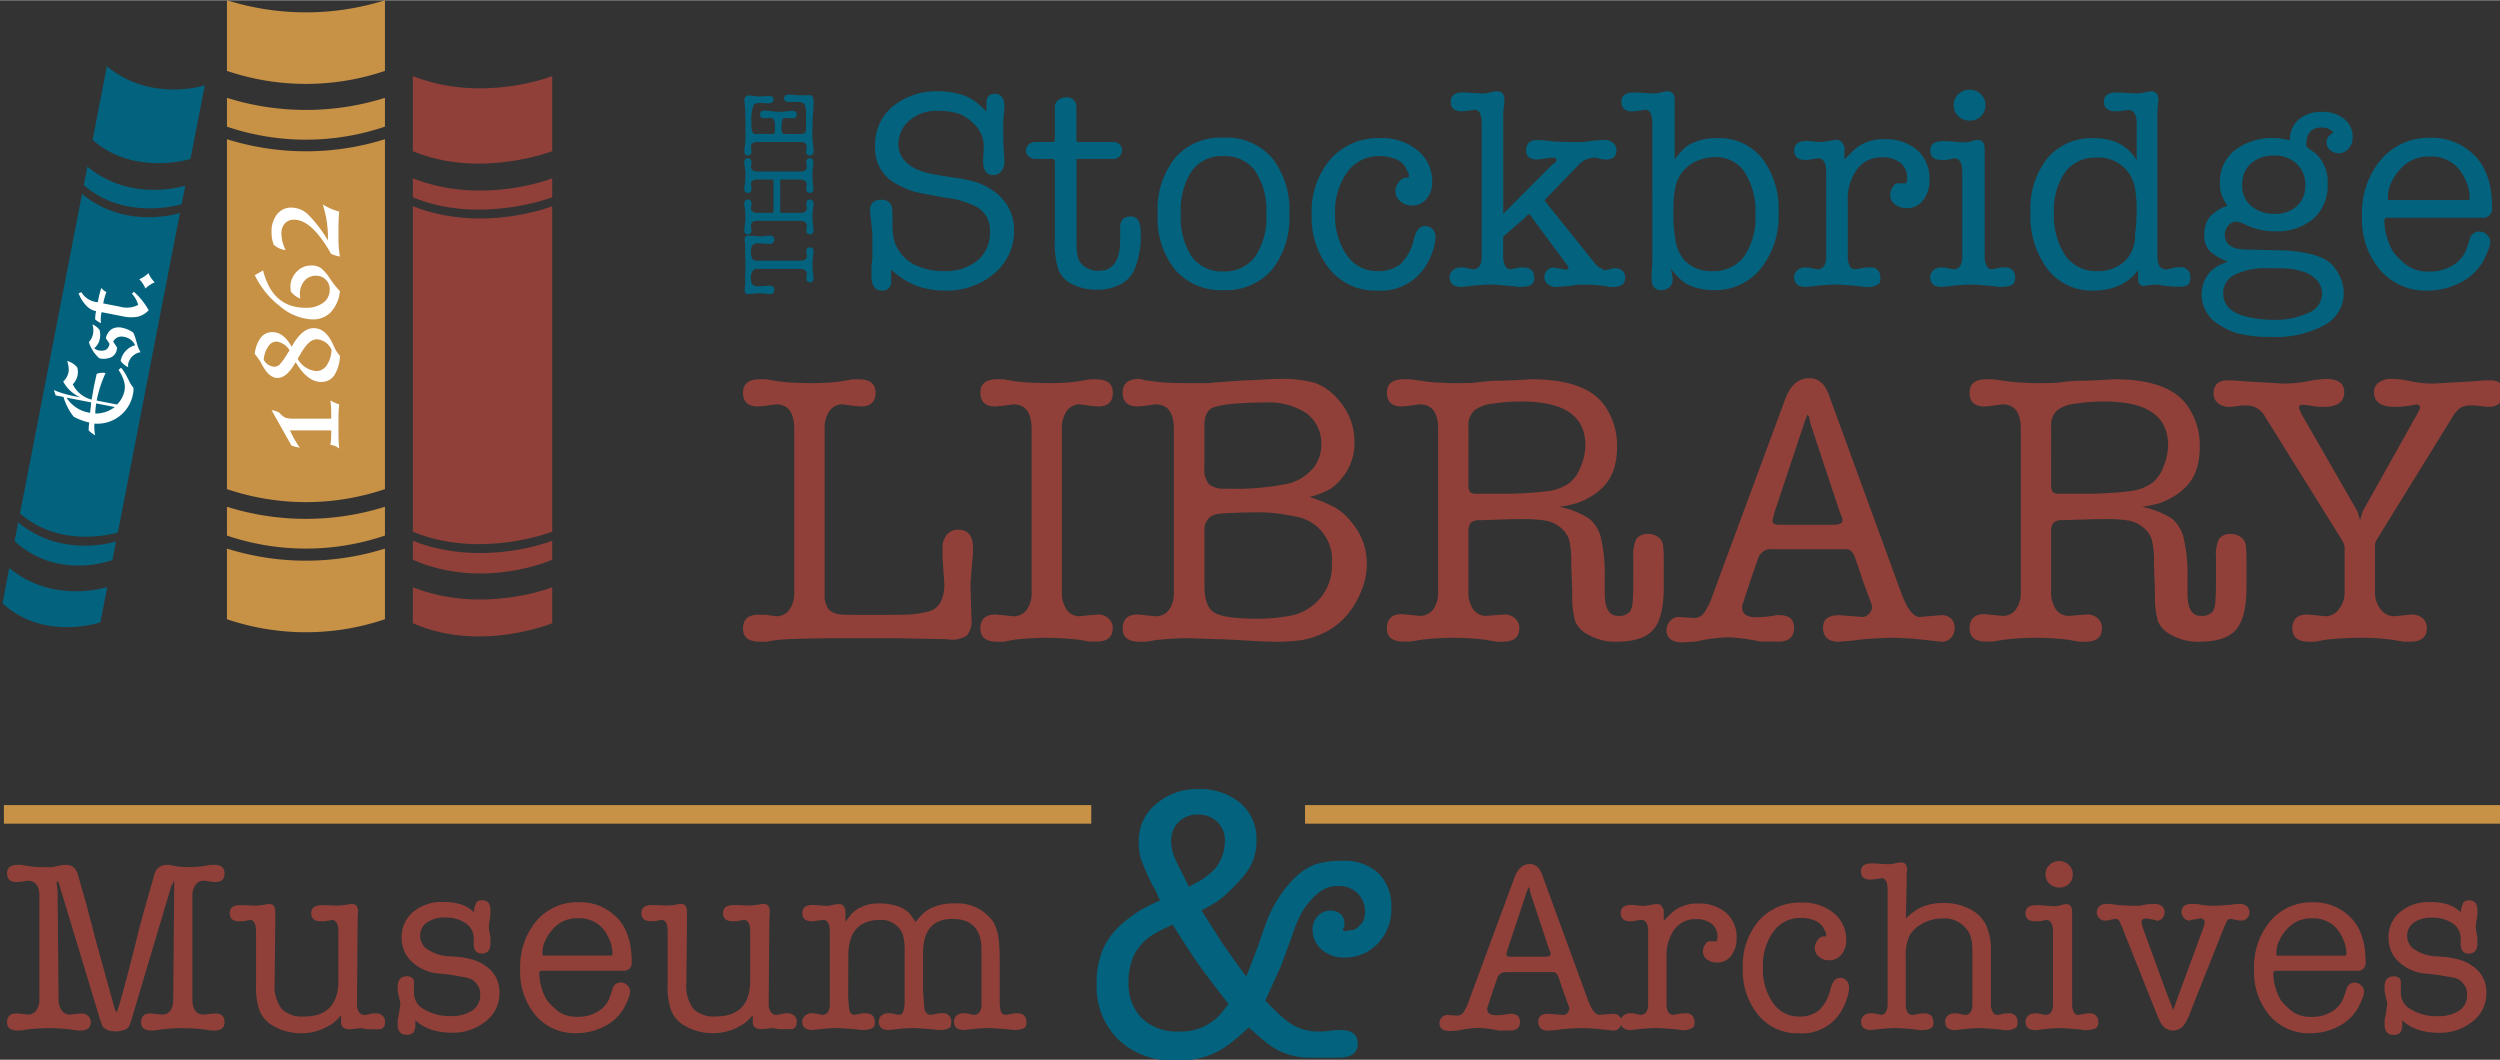 <?xml version="1.0" encoding="UTF-8"?>
<svg viewBox="0 0 269 114" xmlns="http://www.w3.org/2000/svg" width="2000px" height="848px">
  <rect x="0" y="0" width="269" height="114" fill="#333333" stroke="none"/>
  <path data-name="Path 13" d="M106.14 11.98v-.93q0-.98.9-.98 1.04 0 1.04 1.43l-.14 1.71.02 2.07.12 2.05a1.68 1.68 0 01-.33 1.06 1.05 1.05 0 01-.88.42q-1.09 0-1.09-1.56l.03-.45.05-1.14a3.4 3.4 0 00-1.14-2.43 4.36 4.36 0 00-1.49-1 7.15 7.15 0 00-2.35-.33 4.46 4.46 0 00-3.01 1.02 3.33 3.33 0 00-1.2 2.65 2.54 2.54 0 00.5 1.48 3.64 3.64 0 001.6 1.18 7.57 7.57 0 001.4.44q.68.14 2.47.41a14.88 14.88 0 012.65.58 7.24 7.24 0 011.77.98 4.97 4.97 0 012.05 4.14 5.87 5.87 0 01-2.13 4.62 7.82 7.82 0 01-5.32 1.84 9.45 9.45 0 01-2.78-.42 8.38 8.38 0 01-2.99-1.84v1.23a.91.91 0 01-1.02 1.03q-1.1 0-1.1-1.62v-.73q0-.28.1-1.26v-2.52l-.25-2.38v-.11q0-1.15 1.2-1.15a1.09 1.09 0 011.1.6 1.58 1.58 0 01.08.39 6.12 6.12 0 01.03.65v.87a7.82 7.82 0 00.16 1.78 3.9 3.9 0 00.57 1.24 4.2 4.2 0 001.92 1.58 6.94 6.94 0 002.84.56 5.5 5.5 0 003.64-1.12 3.78 3.78 0 001.35-3.06 2.85 2.85 0 00-1.32-2.67 9.58 9.58 0 00-3.43-1.04q-2.6-.45-3.33-.64a8.57 8.57 0 01-1.75-.73 4.3 4.3 0 01-2.52-4.19 5.35 5.35 0 011.9-4.27 7.49 7.49 0 015.04-1.62 8.17 8.17 0 012.5.4 5.49 5.49 0 011.21.6 9.22 9.22 0 011.33 1.18zm9.69 5.32v8.51a9.45 9.45 0 00.1 1.64 2.03 2.03 0 00.38.85 2.44 2.44 0 001.9.81q2.32 0 2.32-3.3V24.5q0-1.23 1.08-1.23a.94.94 0 01.88.42 2.98 2.98 0 01.25 1.42 9.15 9.15 0 01-.7 3.93 3.26 3.26 0 01-1.5 1.54 5.28 5.28 0 01-2.5.56 5.68 5.68 0 01-2.65-.58 3.02 3.02 0 01-1.5-1.55 9.34 9.34 0 01-.39-3.2V17.3a.21.21 0 00-.06-.13l-.08-.1h-1.96a1.03 1.03 0 01-.71-.26.85.85 0 01-.3-.66.82.82 0 01.3-.63 1.06 1.06 0 01.74-.27h1.8q.27 0 .27-.17v-3.6a.93.93 0 01.37-.74 1.38 1.38 0 01.92-.3 1.04 1.04 0 01.73.28.98.98 0 01.3.76v3.6l.09.17h3.9a.93.93 0 01.64.25.8.8 0 01.28.62.97.97 0 01-.26.67.86.86 0 01-.67.28h-3.97zm8.73 5.7a8.96 8.96 0 011.88-6.04 6.5 6.5 0 015.2-2.18 6.52 6.52 0 015.22 2.17 8.95 8.95 0 011.87 6.05 8.92 8.92 0 01-1.87 6 6.5 6.5 0 01-5.21 2.19 6.5 6.5 0 01-5.2-2.18 8.92 8.92 0 01-1.89-6.01zm7.09-6.23a3.98 3.98 0 00-3.42 1.6 7.73 7.73 0 00-1.17 4.63 7.62 7.62 0 001.17 4.58 3.98 3.98 0 003.42 1.6 4.02 4.02 0 003.41-1.61 7.5 7.5 0 001.2-4.57 7.67 7.67 0 00-1.19-4.62 4 4 0 00-3.42-1.61zm19.8 1.65l-.22-.45a2.08 2.08 0 00-1.07-.88 4.4 4.4 0 00-1.74-.32 4.14 4.14 0 00-3.44 1.7 7.22 7.22 0 00-1.32 4.53 7.3 7.3 0 001.26 4.43 3.87 3.87 0 003.25 1.71 3.78 3.78 0 002.5-.74 5.13 5.13 0 001.42-2.52 3.3 3.3 0 01.5-1.24.96.96 0 01.78-.34 1.02 1.02 0 01.79.34 1.2 1.2 0 01.3.84 4.92 4.92 0 01-.32 1.57 7.54 7.54 0 01-.8 1.65 5.71 5.71 0 01-5.2 2.54 6.33 6.33 0 01-5.05-2.28 8.77 8.77 0 01-1.95-5.9 8.6 8.6 0 012.03-5.97 6.87 6.87 0 015.36-2.26 6.02 6.02 0 014 1.32 4.22 4.22 0 011.57 3.39 2.75 2.75 0 01-.6 1.83 1.94 1.94 0 01-1.55.72 1.9 1.9 0 01-1.26-.45 1.38 1.38 0 01-.54-1.1 1.47 1.47 0 01.23-.78q.4-.67.9-.67h.28l.03-.2v-.22zm10.29 7.02v2.13a2.05 2.05 0 00.22 1 .64.64 0 00.57.38l1.01-.2h.37q1.17 0 1.17 1.12a.87.87 0 01-.17.62q-.3.36-1.45.36a1.07 1.07 0 01-.42-.06l-1.07-.1-1.37-.1a20.79 20.79 0 00-2.58.18l-.75.08q-1.29 0-1.29-1.05a.97.97 0 01.34-.75 1.17 1.17 0 01.8-.3h.37l.96.2q.98 0 .98-1.37V13.27q0-1.49-.76-1.49l-.81.12-.56.05q-1.2 0-1.2-1.03 0-1.01 1.34-1.01l.53.03 1.4.08a3.1 3.1 0 00.76-.06l.78-.16h.23q.73 0 .73.95v.33l-.12.96v10.94l5.31-5.33.24-.15a.46.46 0 00.17-.34q0-.22-.38-.22h-.17l-1.48.2q-1.23 0-1.23-.96 0-1.14 1.22-1.14.47 0 1.85.16l1.6.06h1.47l.93-.13.7-.07q.4-.03.65-.02a1.38 1.38 0 01.93.3 1 1 0 01.37.8q0 1-1.15 1a2.38 2.38 0 01-.67-.1 2.07 2.07 0 00-.56-.1 2.1 2.1 0 00-.88.2 2.5 2.5 0 00-.74.5l-3.5 3.62-.24.28.31.4 4.9 6.1.25.32.28.3.31.17.4.23.47-.09a1.83 1.83 0 01.64-.14 1.16 1.16 0 01.82.28.97.97 0 01.3.76q0 .98-1.31.98h-.34q-.42-.09-.74-.13t-.82-.08q-.5-.04-1-.04h-.99q-.45.1-.67.13l-1.51.12a1.48 1.48 0 01-.95-.3.93.93 0 01-.37-.75 1.15 1.15 0 01.23-.67 1.19 1.19 0 01.64-.38l.93.14.3.06.31.05q.2-.14.2-.22a2.25 2.25 0 00-.29-.47l-3.47-4.68-.28-.4a.8.8 0 00-.14-.16.82.82 0 01-.09-.07l-.23.19-.32.32zm16.05 2.17V13.27q0-1.49-.75-1.49l-.82.12-.56.06q-1.2 0-1.2-1.04 0-1 1.37-1l.5.02 1.45.08a3.29 3.29 0 00.75-.06l.72-.16h.2q.75 0 .75.95v6.39a7.84 7.84 0 011.06-1.24 3.57 3.57 0 011.1-.64 6.2 6.2 0 012.46-.42A5.87 5.87 0 01189.6 17a8.95 8.95 0 011.77 5.86 9.05 9.05 0 01-1.93 6.04 6.3 6.3 0 01-5.07 2.29 7.06 7.06 0 01-2.32-.4 4.01 4.01 0 01-1.1-.64 10.35 10.35 0 01-1.2-1.29q.15.53.19.76a2.46 2.46 0 01.04.43 1.05 1.05 0 01-.35.82 1.3 1.3 0 01-.9.32q-1.02 0-1.02-1.26v-.48a15.27 15.27 0 00.08-1.84zm3.28-9.2a4.1 4.1 0 00-.78 1.62 12.12 12.12 0 00-.23 2.69 16.37 16.37 0 00.25 3.28 4.48 4.48 0 00.87 1.91 3.9 3.9 0 003.08 1.23 4.03 4.03 0 003.42-1.59 7.33 7.33 0 001.2-4.5 7.79 7.79 0 00-1.15-4.55 3.72 3.72 0 00-3.22-1.62 4.72 4.72 0 00-1.94.42 3.93 3.93 0 00-1.5 1.12zm17.39-1.25q.45-.5.84-.87a7.84 7.84 0 01.7-.59 4.85 4.85 0 012.72-.75 5.17 5.17 0 013.57 1.17 4.06 4.06 0 011.32 3.2 3.46 3.46 0 01-.67 2.18 2.1 2.1 0 01-1.74.87 2.08 2.08 0 01-1.31-.4 1.25 1.25 0 01-.5-1.03 1.34 1.34 0 01.28-.84q.22-.4.5-.4h.92a1 1 0 00.09-.25 1.92 1.92 0 00.02-.36 1.94 1.94 0 00-.72-1.6 3.03 3.03 0 00-1.96-.59 3.24 3.24 0 00-2.7 1.28 5.48 5.48 0 00-1 3.46v5.93a2.03 2.03 0 00.21 1.01.66.66 0 00.6.37l1.18-.2h.36a1 1 0 011.15 1.12 1.1 1.1 0 01-.11.62 2.16 2.16 0 01-1.49.36 1.07 1.07 0 01-.42-.06l-1.03-.1-1.51-.1a22.36 22.36 0 00-2.66.18l-.76.08q-1.29 0-1.29-1.05a.97.97 0 01.34-.75 1.17 1.17 0 01.81-.3h.36l.96.2q.98 0 .98-1.37V18.5q0-1.49-.87-1.49l-.81.12a1.97 1.97 0 01-.56.05q-1.2 0-1.2-1.03 0-1.01 1.37-1.01l.5.03a6.6 6.6 0 001.15.08l1.23-.2.25-.03a.73.73 0 01.53.17.97.97 0 01.23.3l.14.23v1.43zm15.25 13.53l-1.38-.1a20.92 20.92 0 00-2.58.18l-.76.08q-1.3 0-1.3-1.05a.97.97 0 01.34-.75 1.17 1.17 0 01.82-.3h.36l.95.2q.98 0 .98-1.37V18.5q0-1.49-.87-1.49l-.8.17h-.57q-1.2 0-1.2-1.02 0-1 1.35-1h.54l1.4.12h.76l.85-.25h.22q.73 0 .73 1v11.54a2.07 2.07 0 00.21 1 .63.63 0 00.56.38l1-.2h.35a1 1 0 011.15 1.12.87.87 0 01-.17.62q-.3.36-1.46.36a1.08 1.08 0 01-.42-.06zm-3.49-19.41a1.55 1.55 0 01.5-1.18 1.73 1.73 0 011.23-.47 1.66 1.66 0 011.18.47 1.55 1.55 0 01.5 1.18 1.63 1.63 0 01-.48 1.2 1.63 1.63 0 01-1.2.47 1.73 1.73 0 01-1.23-.47 1.58 1.58 0 01-.5-1.2zm19.69 5.88V13.3q0-1.49-.89-1.49l-.82.1-.57.04a1.43 1.43 0 01-.92-.26.94.94 0 01-.33-.77q0-1 1.37-1l.5.02 1.51.08h.31a2.97 2.97 0 00.5-.06l.73-.16h.2q.75 0 .75.98l-.05.3-.06.96v15.54q0 1.37.93 1.37h.14l.95-.22h.36a1 1 0 011.15 1.12 1 1 0 01-.24.77 1.37 1.37 0 01-.88.2 11.5 11.5 0 01-1.22-.05l-.74-.09a2.21 2.21 0 00-.84-.08l-.93.11-.11.03q-.65 0-.65-.76v-.95a4.98 4.98 0 01-2 1.65 6.95 6.95 0 01-2.8.56 6 6 0 01-4.94-2.3 9.5 9.5 0 01-1.84-6.13A8.7 8.7 0 01220.3 17a6.19 6.19 0 014.98-2.16 6.76 6.76 0 012.47.44 4.95 4.95 0 012.14 1.89zm-4.4-.23a3.94 3.94 0 00-3.3 1.57 7 7 0 00-1.2 4.36 7.66 7.66 0 001.22 4.6 3.98 3.98 0 003.4 1.68 4.2 4.2 0 002.97-1.04 3.78 3.78 0 001.13-2.92 10.88 10.88 0 00.14-1.47l.03-1.02a13.72 13.72 0 00-.17-2.46 4.16 4.16 0 00-.6-1.53 4 4 0 00-3.63-1.77zm14.22 11.2a5.6 5.6 0 01-2-1.19 2.39 2.39 0 01-.55-1.66 3.02 3.02 0 01.58-1.95 4.39 4.39 0 011.92-1.22 5.82 5.82 0 01-.65-1.21 3.9 3.9 0 01-.17-1.25 4.3 4.3 0 011.6-3.5 6.48 6.48 0 014.26-1.32 4.94 4.94 0 01.94.09l.74.14a2.79 2.79 0 01.95-2.24 3.75 3.75 0 012.52-.81 3.6 3.6 0 012.35.75 2.44 2.44 0 01.93 2 1.77 1.77 0 01-.44 1.2 1.38 1.38 0 01-1.08.5 1.34 1.34 0 01-.9-.34 1 1 0 01-.39-.78 1.1 1.1 0 01.14-.59 2.13 2.13 0 01.6-.53 1.64 1.64 0 00-1.26-.53q-1.66 0-1.66 1.84v.23l1.03.75a4.12 4.12 0 011.26 3.25 4.75 4.75 0 01-1.52 3.74 6.03 6.03 0 01-4.16 1.36 7.2 7.2 0 01-3.1-.68 2.62 2.62 0 00-1.04-.36 1.11 1.11 0 00-.87.42 1.49 1.49 0 00-.37 1q0 1.58 2.36 1.58l3.27.08a15.4 15.4 0 012.97.28 7.51 7.51 0 012.13.67 3.58 3.58 0 011.45 1.5 4.25 4.25 0 01.62 2.11 3.91 3.91 0 01-2.09 3.5 10.84 10.84 0 01-5.67 1.26 13.65 13.65 0 01-3.89-.44 8.65 8.65 0 01-1.99-1.01 3.71 3.71 0 01-1.65-3.08 3.55 3.55 0 01.95-2.5 4.42 4.42 0 01.79-.6 6.68 6.68 0 011.09-.46zm4.23.7a7.47 7.47 0 00-3.35.63 2.28 2.28 0 00-1.39 1.78v.26q0 1.93 2.44 2.52a11.2 11.2 0 002.88.36 8.42 8.42 0 003.87-.75 2.27 2.27 0 001.45-2.02 2.2 2.2 0 00-.56-1.48 3.3 3.3 0 00-1.6-.96 8.43 8.43 0 00-1.17-.26 11.96 11.96 0 00-1.52-.07zm-2.7-9.04v.14a2.78 2.78 0 00.98 2.21 3.73 3.73 0 002.53.84 3.33 3.33 0 002.39-.84 2.94 2.94 0 00.89-2.24 3.04 3.04 0 00-.93-2.3 3.35 3.35 0 00-2.4-.89 3.62 3.62 0 00-2.5.84 2.85 2.85 0 00-.95 2.24zm24.48 5.94a1.04 1.04 0 011.08-.84 1.12 1.12 0 01.77.33 1.04 1.04 0 01.36.79 2.88 2.88 0 01-.24.92 9.66 9.66 0 01-.54 1.18 5.82 5.82 0 01-2.45 2.28 7.55 7.55 0 01-3.54.85 6.46 6.46 0 01-5.07-2.2 8.42 8.42 0 01-1.96-5.8 8.93 8.93 0 012.04-6.09 6.75 6.75 0 015.35-2.35 6.38 6.38 0 014.45 1.65q2.16 1.88 2.16 5.86a.97.97 0 01-1.1 1.09h-10.1a.5.5 0 00-.32.07.55.55 0 00-.07.35 6.09 6.09 0 00.28 1.7 6.16 6.16 0 00.68 1.57 7.56 7.56 0 00.96 1.01 3.81 3.81 0 001.04.73 4.21 4.21 0 001.91.36 4.62 4.62 0 002.57-.72 3.32 3.32 0 001.46-1.9zm-8.8-4.73v.5h8.72a.39.39 0 00.08-.28 4.6 4.6 0 00-.45-1.88 4.57 4.57 0 00-1.12-1.59 3.89 3.89 0 00-2.74-.93 3.96 3.96 0 00-2.97 1.15 5.7 5.7 0 00-1.1 1.53 3.49 3.49 0 00-.41 1.5z" fill="#03627d"></path>
  <path data-name="Path 14" d="M104.42 62.82l.11 3.8a2.3 2.3 0 01-.49 1.72 2.84 2.84 0 01-1.86.45l-.26-.04-5.7-.11h-4.26q-6.42 0-8.32.19l-1.22.19h-.64q-1.83 0-1.83-1.4 0-1.5 1.64-1.5h.8l1.1.16a1.73 1.73 0 001.44-.68 3.1 3.1 0 00.53-1.94V46.14q0-2.66-1.97-2.66l-1.1.15-.8.08q-1.64 0-1.64-1.48 0-1.45 1.83-1.45h.64l1.22.21a18.58 18.58 0 002.07.17l1.38.04q.8 0 1.7-.04t1.76-.17l1.22-.2h.65q1.79 0 1.79 1.44 0 1.48-1.6 1.48l-.84-.08-1.06-.15a1.71 1.71 0 00-1.45.7 3.19 3.19 0 00-.53 1.96v18.24a3.5 3.5 0 00.21.76 1.26 1.26 0 00.59.68 2.33 2.33 0 00.97.27q.55.04 1.42.04h3.16q1.21 0 2.35-.02a10.8 10.8 0 002.28-.29q1.9-.38 1.9-3l-.19-2.8v-.64-.47a2.09 2.09 0 01.46-1.4 1.52 1.52 0 011.21-.54q1.6 0 1.6 1.94v.53zm3.54 6.2h-.65q-1.82 0-1.82-1.4 0-1.53 1.63-1.53l.8.08 1.1.11a1.73 1.73 0 001.45-.68 3.1 3.1 0 00.53-1.94V46.14q0-2.66-1.98-2.66l-1.1.15-.8.08q-1.63 0-1.63-1.48 0-1.45 1.82-1.45h.65l1.21.21a18.58 18.58 0 002.08.17l1.38.04q.8 0 1.7-.04t1.76-.17l1.22-.2h.64q1.79 0 1.79 1.44 0 1.48-1.6 1.48l-.84-.08-1.06-.15a1.72 1.72 0 00-1.45.7 3.18 3.18 0 00-.53 1.96v17.52a3.2 3.2 0 00.52 1.92 1.67 1.67 0 001.42.7l1.1-.12.84-.07a1.62 1.62 0 011.14.42 1.38 1.38 0 01.45 1.06q0 1.44-1.78 1.44h-.65l-1.2-.2a33.4 33.4 0 00-3.47-.21 33.4 33.4 0 00-3.46.2zm32.94-15.58a16.37 16.37 0 012.82 1.18 6.35 6.35 0 011.75 1.6 6.8 6.8 0 011.6 4.5 7.67 7.67 0 01-.65 2.97 9.13 9.13 0 01-1.65 2.65 7.55 7.55 0 01-2.38 1.76 8.87 8.87 0 01-2.23.73 18.1 18.1 0 01-2.98.19q-1.03 0-3.3-.14t-2.74-.13l-3.3-.11q-1.38 0-3.35.19l-1.22.19h-.64q-1.83 0-1.83-1.4 0-1.53 1.64-1.53l.8.08 1.1.11a1.73 1.73 0 001.44-.68 3.1 3.1 0 00.53-1.94V46.14q0-2.66-1.97-2.66l-1.1.15-.8.08q-1.64 0-1.64-1.5 0-1.47 1.83-1.47l.64.16 1.22.15q.76.09 1.67.12t2.1.03h1.9a4.56 4.56 0 01.64-.08l3.15-.22q.6 0 1.79-.08t1.78-.07a13.56 13.56 0 013.95.41 6.03 6.03 0 012.47 1.75 6.74 6.74 0 011.8 4.6 5.81 5.81 0 01-1.3 3.84 5.1 5.1 0 01-1.37 1.27 8.56 8.56 0 01-2.17.82zM130.2 55.6a1.83 1.83 0 00-.6 1.56v5.9q0 2.14 1.02 2.8t4.3.68a18.08 18.08 0 004.27-.39 5.44 5.44 0 002.52-1.44 5.38 5.38 0 001.6-4.08 4.7 4.7 0 00-3.91-5.08q-1.1-.22-2.03-.34a17.1 17.1 0 00-2.08-.11q-.87 0-2.09.04t-1.91.1a2.32 2.32 0 00-1.1.36zm.57-11.86q-1.18.3-1.18 2.01v4.52a2.57 2.57 0 00.48 1.8 2.64 2.64 0 001.84.48 28.31 28.31 0 006.84-.57 5.14 5.14 0 002.66-1.78 3.96 3.96 0 00.76-2.28 4.07 4.07 0 00-1.56-3.46 7.48 7.48 0 00-4.56-1.18q-1.75 0-3.21.13a11.24 11.24 0 00-2.07.33zM158 58.15v5.48a3.17 3.17 0 00.52 1.91 1.67 1.67 0 001.43.7l1.1-.09.83-.06a1.62 1.62 0 011.14.42 1.38 1.38 0 01.46 1.06q0 1.45-1.79 1.45h-.64l-1.22-.21a28.71 28.71 0 00-6.92 0l-1.21.2h-.65q-1.82 0-1.82-1.42 0-1.54 1.63-1.54l.8.08 1.1.11a1.73 1.73 0 001.44-.68 3.09 3.09 0 00.54-1.93v-17.5q0-2.65-1.98-2.65l-1.1.15-.8.08q-1.63 0-1.63-1.48 0-1.45 1.82-1.45h.65l1.21.16a14.2 14.2 0 001.98.2l1.21.06q1.87 0 2.51-.04 1.4-.19 2.2-.22.88 0 1.85-.04t2.1-.12q5.93 0 7.9 2.85a7.3 7.3 0 011.33 4.49 7.8 7.8 0 01-.26 2.07 5.1 5.1 0 01-.84 1.73 6.12 6.12 0 01-1.78 1.52 8.33 8.33 0 01-1.47.68 12.82 12.82 0 01-1.88.38 9.22 9.22 0 013.27 1.3 3.94 3.94 0 011.26 2.17 17.8 17.8 0 01.38 4.22v1.63q0 2.42 1.42 2.42h.38a1.6 1.6 0 00.93-.47 2.37 2.37 0 00.27-1q.07-.73.07-2.29v-2.62a3.69 3.69 0 01.35-1.92 1.51 1.51 0 011.34-.51 1.74 1.74 0 011.18.5 1.27 1.27 0 01.33.68 13.7 13.7 0 01.08 1.82v2.74q0 3.26-1.12 4.55t-3.91 1.3a5.82 5.82 0 01-3.18-.8 2.85 2.85 0 01-1.31-1.38 9.59 9.59 0 01-.32-3.05l-.12-3.15a9.42 9.42 0 00-.26-2.72 3 3 0 00-1.18-1.4 3.33 3.33 0 00-1.31-.53 14.46 14.46 0 00-2.5-.16h-1.02l-3.53.12a1.4 1.4 0 00-.99.26 1.46 1.46 0 00-.26 1.02zm0-6.09a1.37 1.37 0 00.18.86 1.1 1.1 0 00.74.18h3.23q.9 0 2.16-.08t2.17-.19a5.1 5.1 0 002.47-.95 4.01 4.01 0 001.14-1.71 6.08 6.08 0 00.5-2.28q0-4.71-6.8-4.71a19.77 19.77 0 00-3.24.23 3.74 3.74 0 00-1.86.69 2.09 2.09 0 00-.68 1.8zm32.95 7h-.65a1.39 1.39 0 00-.66.33 1.35 1.35 0 00-.47.67l-.8 2.3-.92 2.8v.15q0 1.08 1.52 1.08a12.06 12.06 0 002.2-.23h.27q1.6 0 1.6 1.35 0 1.5-1.67 1.5h-1.94a20.4 20.4 0 00-3.42-.46 16.27 16.27 0 00-3.53.46l-1.4.08q-1.76 0-1.76-1.33a1.39 1.39 0 01.4-.98 1.2 1.2 0 01.9-.42l1.63.11a1.33 1.33 0 001.1-.53 7.93 7.93 0 00.95-1.98l7.79-21.05q.83-2.24 2.58-2.24a1.69 1.69 0 011.18.38 1.85 1.85 0 01.57.65 4.1 4.1 0 01.46 1.02l7.71 21.1q.95 2.54 1.98 2.54l2.35-.2a1.43 1.43 0 011 .37 1.27 1.27 0 01.4.99 1.55 1.55 0 01-.37 1.07 1.3 1.3 0 01-1.03.43l-1.97-.21a30.77 30.77 0 00-3.3-.21q-1.3 0-3.5.19a11.06 11.06 0 01-1.26.15l-1.03.08q-1.7 0-1.7-1.52 0-1.33 1.7-1.33h.15l2.4.19a1.06 1.06 0 00.83-.5 1 1 0 00.2-.58l-.04-.24-.88-2.36-.9-2.68q-.35-.93-.92-.93h-7.75zm.42-2.62h5.89q.99 0 .99-.47v-.21l-.3-.73-3.14-9.46-.12-.57a.76.76 0 00-.1-.3 1.18 1.18 0 00-.1-.11l-.15.34-.17.45-3.24 9.74-.21.84q0 .48.65.48zm29.33 1.7v5.49a3.17 3.17 0 00.52 1.91 1.67 1.67 0 001.42.7l1.1-.09.84-.06a1.62 1.62 0 011.14.42 1.38 1.38 0 01.45 1.06q0 1.45-1.78 1.45h-.65l-1.21-.21a28.71 28.71 0 00-6.92 0l-1.21.2h-.65q-1.82 0-1.82-1.42 0-1.54 1.63-1.54l.8.08 1.1.11a1.73 1.73 0 001.44-.68 3.09 3.09 0 00.54-1.93v-17.5q0-2.65-1.98-2.65l-1.1.15-.8.08q-1.63 0-1.63-1.48 0-1.45 1.82-1.45h.65l1.21.16a14.2 14.2 0 001.98.2l1.21.06q1.87 0 2.51-.04 1.4-.19 2.2-.22.88 0 1.85-.04t2.1-.12q5.93 0 7.9 2.85a7.3 7.3 0 011.33 4.49 7.8 7.8 0 01-.26 2.07 5.1 5.1 0 01-.84 1.73 6.12 6.12 0 01-1.78 1.52 8.33 8.33 0 01-1.47.68 12.82 12.82 0 01-1.88.38 9.22 9.22 0 013.27 1.3 3.94 3.94 0 011.26 2.17 17.8 17.8 0 01.38 4.22v1.63q0 2.42 1.42 2.42h.38a1.6 1.6 0 00.93-.47 2.37 2.37 0 00.27-1q.07-.73.07-2.29v-2.62a3.69 3.69 0 01.35-1.92 1.51 1.51 0 011.34-.51 1.74 1.74 0 011.18.5 1.27 1.27 0 01.33.68 13.7 13.7 0 01.08 1.82v2.74q0 3.26-1.12 4.55t-3.91 1.3a5.82 5.82 0 01-3.18-.8 2.85 2.85 0 01-1.31-1.39 9.59 9.59 0 01-.32-3.05l-.12-3.14a9.42 9.42 0 00-.26-2.73 3 3 0 00-1.18-1.4 3.33 3.33 0 00-1.31-.53 14.46 14.46 0 00-2.5-.15h-1.02l-3.53.11a1.4 1.4 0 00-.99.27 1.46 1.46 0 00-.27 1.02zm0-6.08a1.37 1.37 0 00.18.86 1.1 1.1 0 00.74.18h3.23q.9 0 2.16-.08t2.17-.2a5.1 5.1 0 002.47-.94 4.01 4.01 0 001.14-1.71 6.08 6.08 0 00.5-2.28q0-4.71-6.8-4.71a19.77 19.77 0 00-3.24.23 3.74 3.74 0 00-1.86.69 2.09 2.09 0 00-.68 1.8zm20.93-11.05l4.02.23q.57 0 1.16-.04a12.7 12.7 0 001.42-.19 12.4 12.4 0 012.08-.26q1.93 0 1.93 1.42 0 1.58-2.19 1.58a7.66 7.66 0 01-.83-.04q-.34-.04-.98-.15l-.5-.04q-.37 0-.37.35a4 4 0 00.39.86l5.92 10.3.26.92.28-.95 5.76-10.28.28-.53a.86.86 0 00.13-.3q0-.4-.38-.4l-.54.1q-.84.13-1.2.14t-.59.02q-2.24 0-2.24-1.58a1.24 1.24 0 01.5-1.03 2.29 2.29 0 011.43-.4 10.42 10.42 0 012.1.27q.87.16 1.4.2t1.1.03l4.03-.23 1.4-.11h.54q1.52 0 1.52 1.42a1.31 1.31 0 01-.46 1.02 1.7 1.7 0 01-1.18.4h-.23l-1.25-.14h-.42a2.23 2.23 0 00-1.17.25 3.04 3.04 0 00-.85.97l-8.23 13.33-.12.34v5.17a2.9 2.9 0 00.6 1.86 1.82 1.82 0 001.47.76l1.1-.11.75-.08a1.78 1.78 0 011.2.4 1.34 1.34 0 01.46 1.08q0 1.45-1.81 1.45h-.65l-1.25-.21q-1.17-.13-1.74-.17t-1.82-.04a34.86 34.86 0 00-3.56.2l-1.21.22h-.61q-1.82 0-1.82-1.4 0-1.53 1.6-1.53l.85.08 1.1.11a1.82 1.82 0 001.46-.76 2.87 2.87 0 00.61-1.86V58.8a2.23 2.23 0 00-.26-.68l-8.29-13.3a2.24 2.24 0 00-2-1.22h-.43l-1.25.15h-.2a1.81 1.81 0 01-1.2-.4 1.27 1.27 0 01-.47-1.02q0-1.43 1.52-1.43h.53z" fill="#904039"></path>
  <path data-name="Path 20" d="M80.21 28.46l-.03-1.57-.01-.63a3.5 3.5 0 00-.04-.37v-.17a.35.35 0 01.4-.4h.07l1.04.08h.37a3.38 3.38 0 00.45-.05l.37-.03q.48 0 .48.43 0 .47-.54.47l-.63-.04-.63-.03q-.72 0-.72.89 0 .98.6.98h4.73q.7 0 .7-.5l-.04-.3-.02-.2a.44.44 0 01.11-.32.36.36 0 01.28-.12q.38 0 .38.48v.16l-.05.33q-.05.44-.05.62t0 .29v.3q0 .14.05.62l.05.33v.16q0 .48-.37.48-.4 0-.4-.43l.02-.2.03-.3a.46.46 0 00-.18-.37.81.81 0 00-.5-.14h-4.74a.43.43 0 00-.23.07.71.71 0 00-.2.19 1.27 1.27 0 00-.17.75q0 .86.72.86l.63-.03.63-.04a.61.61 0 01.42.11.47.47 0 01.12.36q0 .43-.48.43l-.37-.03-.4-.04q-.22-.02-.42-.01l-1.04.08h-.07a.35.35 0 01-.4-.4v-.17a2.65 2.65 0 00.03-.33q.02-.21.02-.68zm3.97-5.58h1.94a.84.84 0 00.5-.14.44.44 0 00.2-.37l-.04-.3-.02-.21a.43.43 0 01.11-.3.36.36 0 01.28-.12q.38 0 .38.47v.17l-.05.32a8.79 8.79 0 00-.06.9 8.79 8.79 0 00.06.92l.05.32v.17q0 .48-.37.48-.4 0-.4-.43l.02-.21.03-.3a.46.46 0 00-.18-.37.81.81 0 00-.5-.14H81.5q-.7 0-.7.52l.04.29.02.2q0 .44-.39.44t-.38-.48v-.17l.06-.32a4.89 4.89 0 00.04-.55l.01-.36-.01-.45q-.01-.24-.04-.46l-.06-.32v-.17q0-.47.38-.47t.4.42l-.03.22-.04.28a.45.45 0 00.19.38.84.84 0 00.51.14h1.66l.07-.03v-3.53l-.07-.03h-1.66q-.7 0-.7.5l.04.3.02.2q0 .44-.39.44t-.38-.47v-.17l.06-.33a4.54 4.54 0 00.04-.53l.01-.37v-.1l-.01-.4a3.35 3.35 0 00-.04-.4l-.06-.33v-.17q0-.47.38-.47t.4.43l-.03.2-.04.3a.45.45 0 00.19.37.84.84 0 00.51.14h4.61q.7 0 .7-.5l-.04-.3-.02-.2a.44.44 0 01.11-.32.36.36 0 01.28-.12q.38 0 .38.47v.17l-.05.33q-.05.42-.05.6t0 .3a8.27 8.27 0 00.05.9l.05.33v.17q0 .47-.37.47-.4 0-.4-.43l.02-.2.03-.29a.46.46 0 00-.18-.38.81.81 0 00-.5-.14h-2.09a.1.1 0 00-.05.01.16.16 0 00-.03.02v3.53l.08.03zm-2.66-8.5h1.5a.45.45 0 00.3-.06.47.47 0 00.06-.3v-.57a1.24 1.24 0 00-.11-.61.4.4 0 00-.38-.18h-.1l-.56.04q-.44 0-.44-.42t.5-.41l.52.03a5.04 5.04 0 00.95.1 5.93 5.93 0 00.66-.03l.65-.07h.2q.46 0 .46.4t-.45.4h-.15l-.54-.04q-.35 0-.42.22a3.62 3.62 0 00-.08.94 1 1 0 00.06.4.2.2 0 00.12.14 1.64 1.64 0 00.38.03h1.48a.73.73 0 00.48-.12.63.63 0 00.12-.46v-1.7a1.92 1.92 0 00-.17-.92.57.57 0 00-.29-.18 1.48 1.48 0 00-.47-.07h-.95a.55.55 0 01-.34-.1.33.33 0 01-.14-.27.38.38 0 01.12-.3.46.46 0 01.32-.11h.32l.7.06h.92l.29-.02q.5 0 .5.58v.49l-.1 1.6-.04 1.58q0 .28.04.66l.1.94v.2q0 .45-.4.45a.37.37 0 01-.4-.43l.02-.21.05-.3a.46.46 0 00-.18-.37.81.81 0 00-.5-.14H81.5q-.7 0-.7.53l.05.28v.2q0 .44-.38.44t-.38-.48v-.17l.06-.32a16.78 16.78 0 00.06-1.82v-.8q0-.82-.03-1.32t-.06-.78l-.03-.28a.48.48 0 01.15-.36.51.51 0 01.37-.14.25.25 0 01.1.02l.96.1.72-.03.2-.01.15-.01q.5 0 .5.4a.32.32 0 01-.16.3 1.11 1.11 0 01-.52.1l-.14-.01-.44-.04h-.11q-.64 0-.76.22a3.76 3.76 0 00-.26 1.73q0 .53.02.78a1.08 1.08 0 00.09.39.33.33 0 00.1.14.34.34 0 00.18.08z" fill="#03627d"></path>
  <path data-name="Path 16" d="M124.83 96.86q-.23-.45-.38-.83a3.75 3.75 0 00-.41-.75 26.6 26.6 0 01-1.3-2.96 6.94 6.94 0 01-.21-1.9 5.04 5.04 0 011.85-3.92 6.62 6.62 0 014.52-1.62 6.7 6.7 0 014.56 1.5 5.04 5.04 0 011.74 4 5.62 5.62 0 01-1.06 3.43 14.53 14.53 0 01-1.7 1.89 10.8 10.8 0 01-1.43 1.24 15.19 15.19 0 01-1.74.98q1.55 2.45 2.34 3.66 1.06 1.55 2.49 3.47l1.24-3.2q.87-2.6 1.28-3.53a14.8 14.8 0 011.14-2.02 11.8 11.8 0 011.92-2.2 5.62 5.62 0 012.04-1.18 9.72 9.72 0 012.75-.32 5.31 5.31 0 013.86 1.34 5 5 0 011.38 3.75 5.29 5.29 0 01-1.45 3.79 4.77 4.77 0 01-3.6 1.52 3.56 3.56 0 01-2.45-.86 2.8 2.8 0 01-.98-2.19 1.98 1.98 0 01.56-1.4 1.84 1.84 0 011.4-.6 1.5 1.5 0 011.06.38 1.26 1.26 0 01.41.98v.3l-.19.38.19.19.54-.12h.38l.38-.18.58-.57a2.09 2.09 0 00.34-1.17 2.76 2.76 0 00-.79-2.03 2.8 2.8 0 00-2.07-.8 3.4 3.4 0 00-1.43.27 4.93 4.93 0 00-1.3 1 7.53 7.53 0 00-1.25 1.64 13.62 13.62 0 00-1 2.41l-1.2 3.28-1.7 3.73 1.28 1.27a11.6 11.6 0 001.66 1.34 5.67 5.67 0 002.98.71h.38l1.28-.15h.56q1.81 0 1.81 1.47 0 1.5-2.1 1.5h-3.1a7.53 7.53 0 01-3.17-.7 7.55 7.55 0 01-1.43-.9q-.72-.56-1.92-1.67a22.96 22.96 0 01-2.28 1.94 8.56 8.56 0 01-1.9 1.04 9.62 9.62 0 01-3.7.6 8.46 8.46 0 01-6.15-2.26 7.91 7.91 0 01-2.34-5.96 9.19 9.19 0 01.76-3.96 8.33 8.33 0 01.98-1.53 9.38 9.38 0 011.47-1.4 14.05 14.05 0 011.58-1.12 22.26 22.26 0 012.04-1zm7.35 11.12q-2.04-2.6-3.15-4.16t-2.85-4.36q-1.13.52-1.67.82a8.17 8.17 0 00-1.04.67 6.14 6.14 0 00-1.4 1.68 6.79 6.79 0 00-.64 3.03 5.22 5.22 0 001.44 3.88 5.38 5.38 0 003.96 1.42 5.66 5.66 0 004.45-1.82l.4-.49q.37-.46.5-.67zm-5.09-14.29l.83 1.7 1.24-.67a9.55 9.55 0 001.25-.95 3.97 3.97 0 001.01-1.45 4.63 4.63 0 00.38-1.83 2.8 2.8 0 00-.8-2.07 2.85 2.85 0 00-2.1-.8 2.8 2.8 0 00-2.08.8 2.76 2.76 0 00-.8 2.03 4.5 4.5 0 00.22 1.4 12.71 12.71 0 00.85 1.84z" fill="#03627d"></path>
  <path data-name="Path 15" d="M6.2 95.84l.1 11.64a1.96 1.96 0 00.34 1.21 1.06 1.06 0 00.89.45l.7-.08.53-.04a1.02 1.02 0 01.72.26.87.87 0 01.28.67q0 .91-1.12.91l-.42-.02-.77-.12q-1.25-.12-2.18-.12t-2.18.12l-.77.12-.41.02q-1.15 0-1.15-.88 0-.97 1.03-.97l.5.05.7.08a1.1 1.1 0 00.91-.44 1.96 1.96 0 00.34-1.22V96.42q0-1.68-1.25-1.68l-.7.1-.5.04q-1.03 0-1.03-.93 0-.92 1.15-.92h.4l.77.14q.34.05.78.08t.8.03h.91l.55-.11.65-.13h.3a1.26 1.26 0 01.88.28 1.9 1.9 0 01.48.94l.83 2.9 1.1 4.2 1.9 6.86a2.54 2.54 0 00.16.48 1.07 1.07 0 00.1.2q.2 0 2.1-7.54.37-1.56.5-1.97.32-1.25.61-2.23l.83-2.9a1.38 1.38 0 011.4-1.23h.28l.65.14a7.93 7.93 0 001.41.1 10.97 10.97 0 001.56-.1l.77-.14h.43q1.1 0 1.1.92 0 .93-1 .93l-.5-.05-.7-.1a1.08 1.08 0 00-.92.45 2 2 0 00-.34 1.23v11.07q0 1.66 1.25 1.66l.7-.08.5-.04q1.01 0 1.01.93 0 .91-1.1.91l-.44-.02-.77-.12q-1.03-.1-1.47-.1t-.71-.02q-.91 0-2.19.12l-.76.12-.38.02q-1.16 0-1.16-.88 0-.96 1.01-.96l.5.04.7.08q1.25 0 1.25-1.66l.1-11.64V94.7l-.2.43a1.19 1.19 0 00-.2.5l-4.2 14.07-.17.53a1.05 1.05 0 01-.2.32 1.15 1.15 0 01-.53.28 2.73 2.73 0 01-.77.12 2.79 2.79 0 01-.89-.14l-.4-.24a.82.82 0 01-.22-.36l-.18-.5-4.26-14.07-.14-.5a1.14 1.14 0 00-.17-.31q0-.03-.07-.05l-.05.12.02.26zm30.5 13.37a7.02 7.02 0 01-.74.76 4.02 4.02 0 01-.77.48 5.59 5.59 0 01-2.72.7 5.91 5.91 0 01-3.15-.84 3.24 3.24 0 01-1.37-1.55 7.32 7.32 0 01-.4-2.75v-5.78q0-1.27-.66-1.27l-.7.14h-.47q-1 0-1-.87 0-.86 1.12-.86h.48l1.2.05.63-.05.67-.12H29q.62 0 .62.85v1.08l-.07 6.59a4.1 4.1 0 00.74 2.74 3.09 3.09 0 002.42.84q3.7 0 3.7-3.87v-5.25q0-1.27-.71-1.27l-.7.14h-.5q-1.01 0-1.01-.87 0-.86 1.17-.86h.44l1.2.05.64-.05.75-.12h.19q.65 0 .65.84l-.03.27-.02.81-.07 8.84a1.52 1.52 0 00.21.84.66.66 0 00.58.33h.12l.82-.17h.3a1.03 1.03 0 01.72.25.84.84 0 01.27.66q0 .8-.67.8h-1.23l-.72-.12-1.08.12h-.2a.93.93 0 01-.6-.2.61.61 0 01-.23-.5v-.8zM51 98.1a2.08 2.08 0 01.3-1.06.81.81 0 01.6-.2q.87 0 .87 1.08v.48l-.16 1.1v.17a3.86 3.86 0 00.03.44 3.7 3.7 0 00.13.62v.76q0 1.08-.93 1.08-.87 0-.87-1.06v-.57a1.9 1.9 0 00-.85-1.62 3.76 3.76 0 00-2.24-.62 3.22 3.22 0 00-1.94.53 1.69 1.69 0 00-.73 1.44 1.85 1.85 0 00.5 1.24 4.5 4.5 0 002.81.96l.87.07a9.3 9.3 0 011.6.33 4.39 4.39 0 011.25.63 3.33 3.33 0 011.5 2.95 3.77 3.77 0 01-1.48 3.02 5.55 5.55 0 01-3.66 1.22 7.46 7.46 0 01-2.04-.28 4.71 4.71 0 01-1.87-1.06v.34a1.65 1.65 0 01-.2.97.91.91 0 01-.75.25q-.95 0-.95-1.12v-.46a13.37 13.37 0 00.29-1.83l-.29-1.27v-.48q0-1.13 1-1.13a.88.88 0 01.54.16.47.47 0 01.21.39v1.31a2 2 0 001.14 1.72 5.23 5.23 0 002.77.7 4.06 4.06 0 002.38-.6 1.97 1.97 0 00.84-1.7 2.05 2.05 0 00-.08-.63 1.61 1.61 0 00-.3-.53 1.64 1.64 0 00-.6-.52 4.62 4.62 0 00-1.11-.27l-1.2-.21-1.2-.12a4.8 4.8 0 01-2.87-1.27 3.44 3.44 0 01-1.09-2.56 3.5 3.5 0 011.24-2.8 4.73 4.73 0 013.2-1.06 6.02 6.02 0 011.97.26 5.34 5.34 0 01.63.28 7.76 7.76 0 01.74.54zm14.9 8.3a.9.9 0 01.93-.71.96.96 0 01.67.29.9.9 0 01.3.67 2.47 2.47 0 01-.2.8 8.28 8.28 0 01-.47 1 4.99 4.99 0 01-2.1 1.96 6.47 6.47 0 01-3.04.73 5.54 5.54 0 01-4.34-1.9 7.21 7.21 0 01-1.68-4.97 7.65 7.65 0 011.75-5.2 5.78 5.78 0 014.58-2.02 5.47 5.47 0 013.82 1.41q1.85 1.61 1.85 5.02a.83.83 0 01-.94.94h-8.66a.42.42 0 00-.28.06.47.47 0 00-.06.3 5.22 5.22 0 00.24 1.46 5.28 5.28 0 00.58 1.35 6.48 6.48 0 00.82.86 3.27 3.27 0 00.9.63 3.61 3.61 0 001.64.3 3.96 3.96 0 002.2-.62 2.85 2.85 0 001.25-1.63zm-7.53-4.04v.43h7.46a.33.33 0 00.07-.24 3.94 3.94 0 00-.38-1.6 3.92 3.92 0 00-.96-1.37 3.33 3.33 0 00-2.35-.8 3.4 3.4 0 00-2.55.98 4.89 4.89 0 00-.93 1.31 3 3 0 00-.36 1.29zM81 109.2a7.02 7.02 0 01-.74.76 4.02 4.02 0 01-.77.48 5.59 5.59 0 01-2.72.7 5.91 5.91 0 01-3.16-.84 3.24 3.24 0 01-1.37-1.55 7.32 7.32 0 01-.4-2.75v-5.78q0-1.27-.66-1.27l-.7.14h-.47q-1 0-1-.87 0-.86 1.12-.86h.48l1.2.05.63-.05.67-.12h.19q.62 0 .62.85v1.08l-.07 6.59a4.1 4.1 0 00.74 2.74 3.09 3.09 0 002.43.84q3.7 0 3.7-3.87v-5.25q0-1.27-.72-1.27l-.7.14h-.5q-1 0-1-.87 0-.86 1.17-.86h.43l1.2.05.65-.05.74-.12h.2q.64 0 .64.84l-.02.27-.03.81-.07 8.84a1.52 1.52 0 00.22.84.66.66 0 00.57.33h.12l.82-.17h.31a1.03 1.03 0 01.7.25.84.84 0 01.28.66q0 .8-.67.8h-1.22l-.73-.12-1.08.12h-.2a.93.93 0 01-.6-.2.61.61 0 01-.23-.5v-.8zm10.27-4.24v1.37a13.46 13.46 0 00.12 2.31q.12.53.58.53l.84-.17h.31q1.01 0 1.01.96a.74.74 0 01-.14.53q-.27.31-1.25.31a.92.92 0 01-.36-.05l-.91-.08-1.18-.08a17.82 17.82 0 00-2.2.14l-.66.07q-1.1 0-1.1-.9a.83.83 0 01.3-.64 1 1 0 01.7-.26h.3l.82.17q.84 0 .84-1.17v-7.78q0-1.27-.74-1.27l-.7.1a1.68 1.68 0 01-.48.05q-1.04 0-1.04-.9 0-.86 1.17-.86l.43.03.91.07h.27l.85-.17.36-.02a.57.57 0 01.46.24.93.93 0 01.19.6v1.05l.5-.64a3.14 3.14 0 01.62-.6 4.31 4.31 0 012.57-.72 6.31 6.31 0 011.53.19 3.57 3.57 0 011.18.48 3.17 3.17 0 01.67.62l.48.72a7.72 7.72 0 01.8-.92 3.57 3.57 0 01.76-.53 5.63 5.63 0 012.66-.56 4.67 4.67 0 013.73 1.49 2.77 2.77 0 01.47.61 4.44 4.44 0 01.33.83 6.58 6.58 0 01.23 1.32q.07.82.07 2.1v4.3a4.27 4.27 0 00.1.89.54.54 0 00.6.45l.86-.16h.32q1 0 1 .96a.74.74 0 01-.14.52q-.26.31-1.27.31l-.36-.05-.89-.08-1.18-.08a17.43 17.43 0 00-2.2.14l-.66.07q-1.1 0-1.1-.9a.83.83 0 01.28-.65 1.02 1.02 0 01.7-.25h.32l.82.17q.84 0 .84-1.18v-5.82q0-3.32-3.12-3.32-3.17 0-3.17 3.69v4l.1 1.46.06.55q.17.62.7.62l.87-.17h.3a.86.86 0 011 .96.95.95 0 01-.1.53q-.27.31-1.28.31a.92.92 0 01-.36-.05l-.91-.08-1.2-.08a17.64 17.64 0 00-2.19.14l-.67.07q-1.08 0-1.08-.9a.83.83 0 01.28-.65 1.05 1.05 0 01.73-.25h.28l.87.17a.5.5 0 00.48-.37 3.97 3.97 0 00.14-1.28v-5a7.17 7.17 0 00-.19-1.99 2.3 2.3 0 00-.83-1.08 2.45 2.45 0 00-1.54-.5q-3.5 0-3.5 3.83z" fill="#904039"></path>
  <path data-name="Path 17" d="M162.24 104.58h-.41a.88.88 0 00-.42.2.85.85 0 00-.3.43l-.5 1.45-.58 1.77v.1q0 .68.96.68a7.62 7.62 0 001.4-.15h.16q1 0 1 .85 0 .95-1.05.95h-1.22a12.89 12.89 0 00-2.16-.28 10.28 10.28 0 00-2.23.28l-.9.05q-1.1 0-1.1-.84a.88.88 0 01.26-.62.76.76 0 01.56-.27l1.04.07a.84.84 0 00.7-.33 5.01 5.01 0 00.6-1.25l4.92-13.3q.52-1.42 1.63-1.42a1.07 1.07 0 01.74.24 1.17 1.17 0 01.36.41 2.6 2.6 0 01.29.65l4.87 13.32q.6 1.6 1.25 1.6l1.49-.11a.9.9 0 01.63.23.8.8 0 01.26.62.98.98 0 01-.24.68.83.83 0 01-.65.27l-1.26-.13a19.43 19.43 0 00-2.09-.13q-.81 0-2.2.12a6.98 6.98 0 01-.8.1l-.64.05q-1.09 0-1.09-.97 0-.84 1.08-.84h.1l1.51.12a.67.67 0 00.53-.32.63.63 0 00.12-.37l-.02-.14-.55-1.5-.58-1.7q-.22-.58-.58-.58h-4.9zm.26-1.66h3.72q.63 0 .63-.3v-.14l-.2-.45-1.98-5.98-.07-.36a.48.48 0 00-.06-.19.75.75 0 00-.06-.07l-.1.22-.1.28-2.05 6.15-.14.54q0 .3.41.3zm16.51-3.84q.39-.43.73-.75a6.72 6.72 0 01.6-.5 4.16 4.16 0 012.33-.64 4.43 4.43 0 013.06 1 3.48 3.48 0 011.13 2.74 2.97 2.97 0 01-.58 1.87 1.8 1.8 0 01-1.48.74 1.78 1.78 0 01-1.13-.33 1.07 1.07 0 01-.43-.9 1.15 1.15 0 01.24-.71q.19-.34.43-.34h.8a.86.86 0 00.06-.21 1.65 1.65 0 00.03-.32 1.67 1.67 0 00-.63-1.36 2.6 2.6 0 00-1.68-.5 2.78 2.78 0 00-2.31 1.09 4.7 4.7 0 00-.86 2.96V108a1.74 1.74 0 00.18.86.57.57 0 00.52.31l1-.16h.32a.86.86 0 01.98.96.95.95 0 01-.1.52 1.85 1.85 0 01-1.27.32.92.92 0 01-.36-.06l-.88-.08-1.3-.08a19.17 19.17 0 00-2.28.14l-.64.08q-1.1 0-1.1-.9a.83.83 0 01.28-.65 1 1 0 01.7-.26h.32l.81.17q.84 0 .84-1.17v-7.78q0-1.27-.74-1.27l-.7.1a1.68 1.68 0 01-.48.05q-1.03 0-1.03-.9 0-.86 1.17-.86l.43.03a5.65 5.65 0 00.99.07l1.05-.17.22-.02a.62.62 0 01.46.14.84.84 0 01.19.27l.12.19v1.22zm17.36 1.08l-.2-.39a1.79 1.79 0 00-.9-.75 3.77 3.77 0 00-1.5-.28 3.55 3.55 0 00-2.95 1.47 6.18 6.18 0 00-1.13 3.87 6.25 6.25 0 001.08 3.8 3.31 3.31 0 002.79 1.47 3.24 3.24 0 002.13-.64 4.4 4.4 0 001.23-2.16 2.83 2.83 0 01.43-1.06.82.82 0 01.67-.3.87.87 0 01.67.3 1.02 1.02 0 01.27.72 4.22 4.22 0 01-.28 1.34 6.46 6.46 0 01-.68 1.42 4.9 4.9 0 01-4.47 2.18 5.43 5.43 0 01-4.33-1.95 7.51 7.51 0 01-1.67-5.05 7.37 7.37 0 011.74-5.13 5.89 5.89 0 014.6-1.93 5.16 5.16 0 013.44 1.13 3.62 3.62 0 011.34 2.9 2.35 2.35 0 01-.52 1.57 1.66 1.66 0 01-1.33.61 1.62 1.62 0 01-1.08-.38 1.18 1.18 0 01-.45-.94 1.26 1.26 0 01.19-.67q.33-.58.77-.58h.24l.02-.16v-.2zm8.7-1.35a6.86 6.86 0 01.63-.57l.55-.4a5.58 5.58 0 012.88-.7 5.78 5.78 0 013.2.86 3.7 3.7 0 011.43 1.64 6.6 6.6 0 01.46 2.67v5.7a1.65 1.65 0 00.2.85.57.57 0 00.5.32l.86-.17h.3a.86.86 0 011 .96.95.95 0 01-.1.53 1.85 1.85 0 01-1.28.31 1.12 1.12 0 01-.38-.05l-.88-.08-1.2-.08a17.82 17.82 0 00-2.21.14l-.65.07q-1.08 0-1.08-.9a.83.83 0 01.28-.65 1.02 1.02 0 01.7-.25h.32l.81.17q.82 0 .82-1.17v-5.53a7.56 7.56 0 00-.1-1.4 2.78 2.78 0 00-.36-.9A2.99 2.99 0 00209 98.8a4.33 4.33 0 00-2.28.63 3.09 3.09 0 00-1.28 1.28 4.82 4.82 0 00-.38 2.1v5.2q0 1.17.77 1.17l.89-.17h.31q1 0 1 .96a.74.74 0 01-.13.53q-.27.31-1.25.31a.92.92 0 01-.36-.05l-.91-.09-1.18-.08a17.82 17.82 0 00-2.2.14l-.65.07q-1.1 0-1.1-.9a.83.83 0 01.29-.64 1 1 0 01.7-.26h.3l.87.17a.57.57 0 00.5-.3 1.65 1.65 0 00.2-.87V95.74q0-1.27-.65-1.27l-.7.1-.48.05q-1.04 0-1.04-.89 0-.86 1.16-.86l.45.02 1.23.07a2.52 2.52 0 00.62-.05l.67-.14h.2q.64 0 .64.82l-.05.3v.82zm18.02 11.87l-1.18-.08a17.93 17.93 0 00-2.21.14l-.65.08q-1.1 0-1.1-.9a.83.83 0 01.28-.65 1 1 0 01.7-.26h.31l.82.17q.84 0 .84-1.17v-7.78q0-1.27-.75-1.27l-.7.14h-.48q-1.03 0-1.03-.87 0-.86 1.16-.86h.46l1.2.1h.65l.73-.21h.2q.62 0 .62.86v9.9a1.77 1.77 0 00.18.84.54.54 0 00.48.33l.85-.17h.3a.86.86 0 011 .96.74.74 0 01-.15.52q-.26.31-1.25.31a.92.92 0 01-.36-.05zm-2.99-16.64a1.33 1.33 0 01.43-1 1.48 1.48 0 011.06-.42 1.42 1.42 0 011 .41 1.33 1.33 0 01.44 1 1.4 1.4 0 01-.4 1.04 1.4 1.4 0 01-1.04.4 1.48 1.48 0 01-1.06-.4 1.36 1.36 0 01-.43-1.03zm10.82 4.75q-.5 0-.5.48l.16.57 2.62 7.18.29.72.2.53.15.4.13-.4.19-.53.27-.73 2.64-7.17.16-.57a.5.5 0 00-.12-.34.41.41 0 00-.34-.14l-1 .17-.16.07a.79.79 0 01-.61-.28.93.93 0 01-.26-.63q0-.89 1.1-.89l.46.01a2.8 2.8 0 01.55.09 10.38 10.38 0 001.47.1l1.48-.08.63-.08a4.88 4.88 0 01.55-.04 1.15 1.15 0 01.77.25.81.81 0 01.29.65.85.85 0 01-.27.66.92.92 0 01-.65.24h-.14l-.8-.16-.14-.03-.24.05a.96.96 0 00-.24.29l-.29.67-3.62 9.1a5.13 5.13 0 01-.77 1.46 1.32 1.32 0 01-.46.3 1.47 1.47 0 01-.59.15 1.46 1.46 0 01-.63-.15 1.06 1.06 0 01-.42-.3 1.67 1.67 0 01-.34-.5q-.2-.39-.43-.96l-3.63-9.1-.28-.66a.52.52 0 00-.48-.35l-.15.02-.79.17h-.14a.92.92 0 01-.65-.24.82.82 0 01-.27-.63.84.84 0 01.3-.69 1.15 1.15 0 01.76-.24q.17 0 .5.03a5.6 5.6 0 01.68.1l1.48.07h.92l.6-.12a2.73 2.73 0 01.45-.06l.5-.01a1.24 1.24 0 01.8.24.78.78 0 01.3.64.94.94 0 01-.23.64.8.8 0 01-.63.28l-.17-.08zm21.56 7.63a.9.9 0 01.92-.72.96.96 0 01.66.3.9.9 0 01.31.66 2.47 2.47 0 01-.2.8 8.28 8.28 0 01-.47 1 4.99 4.99 0 01-2.1 1.96 6.47 6.47 0 01-3.03.73 5.54 5.54 0 01-4.35-1.9 7.21 7.21 0 01-1.68-4.97 7.65 7.65 0 011.75-5.2 5.78 5.78 0 014.59-2.02 5.47 5.47 0 013.81 1.41q1.85 1.62 1.85 5.03a.83.83 0 01-.94.93h-8.66a.42.42 0 00-.27.06.47.47 0 00-.06.3 5.22 5.22 0 00.24 1.47 5.28 5.28 0 00.57 1.34 6.48 6.48 0 00.82.86 3.27 3.27 0 00.9.63 3.6 3.6 0 001.64.3 3.96 3.96 0 002.2-.62 2.85 2.85 0 001.25-1.63zm-7.54-4.05v.43h7.46a.33.33 0 00.08-.24 3.94 3.94 0 00-.39-1.6 3.92 3.92 0 00-.96-1.37 3.33 3.33 0 00-2.35-.8 3.4 3.4 0 00-2.54.98 4.89 4.89 0 00-.94 1.31 3 3 0 00-.36 1.29zm19.85-4.25a2.08 2.08 0 01.3-1.07.81.81 0 01.6-.2q.88 0 .88 1.08v.48l-.17 1.1v.17a3.86 3.86 0 00.03.44 3.7 3.7 0 00.13.61v.77q0 1.08-.93 1.08-.86 0-.86-1.06v-.57a1.9 1.9 0 00-.86-1.62 3.76 3.76 0 00-2.24-.62 3.22 3.22 0 00-1.94.53 1.69 1.69 0 00-.72 1.44 1.85 1.85 0 00.5 1.24 4.5 4.5 0 002.8.96l.87.07a9.3 9.3 0 011.6.33 4.39 4.39 0 011.25.63 3.33 3.33 0 011.5 2.95 3.77 3.77 0 01-1.48 3.02 5.55 5.55 0 01-3.66 1.22 7.46 7.46 0 01-2.04-.28 4.71 4.71 0 01-1.87-1.06v.34a1.65 1.65 0 01-.2.97.91.91 0 01-.75.25q-.95 0-.95-1.13v-.46a13.37 13.37 0 00.29-1.82l-.29-1.27v-.48q0-1.13 1-1.13a.88.88 0 01.54.16.47.47 0 01.21.39v1.31a2 2 0 001.14 1.72 5.23 5.23 0 002.77.7 4.06 4.06 0 002.38-.6 1.97 1.97 0 00.84-1.7 2.05 2.05 0 00-.08-.63 1.61 1.61 0 00-.3-.53 1.64 1.64 0 00-.6-.53 4.62 4.62 0 00-1.11-.26l-1.2-.21-1.2-.12a4.8 4.8 0 01-2.87-1.27 3.44 3.44 0 01-1.09-2.56 3.5 3.5 0 011.24-2.8 4.73 4.73 0 013.2-1.06 6.02 6.02 0 011.97.26 5.34 5.34 0 01.62.27 7.76 7.76 0 01.75.55z" fill="#904039"></path>
  <g data-name="Group 10" fill="#904039">
    <path data-name="Path 3" d="M44.42 8.16c7.55 2.97 15 0 15 0v8.08s-7.77 3-15 0z"></path>
    <path data-name="Path 4" d="M44.42 19.16c7.55 2.97 15 0 15 0v2.04s-7.8 2.99-15 0z"></path>
    <path data-name="Path 5" d="M44.42 22.16c7.55 2.97 15 0 15 0v35.02s-7.74 3.02-15 0z"></path>
    <path data-name="Path 6" d="M44.42 58.16c7.55 2.97 15 0 15 0v2.04s-7.4 3.33-15 0z"></path>
    <path data-name="Path 7" d="M44.42 63.16c7.55 2.97 15 0 15 0v3.87s-7.77 3.2-15 0z"></path>
  </g>
  <g data-name="Group 11" fill="#03627d">
    <path data-name="Path 3" d="M11.5 7.1c4.74 3.94 10.54 2.05 10.54 2.05l-1.55 7.93s-6.03 1.89-10.53-2.05z"></path>
    <path data-name="Path 4" d="M9.4 17.9c4.74 3.94 10.54 2.05 10.54 2.05l-.4 2S13.5 23.82 9.02 19.9z"></path>
    <path data-name="Path 5" d="M8.83 20.84c4.74 3.95 10.53 2.05 10.53 2.05l-6.68 34.38s-6 1.9-10.53-2.05z"></path>
    <path data-name="Path 6" d="M1.96 56.18c4.74 3.95 10.53 2.05 10.53 2.05l-.39 2S6.28 62.5 1.57 58.2z"></path>
    <path data-name="Path 7" d="M1 61.09c4.74 3.94 10.54 2.05 10.54 2.05l-.74 3.8S4.74 69 .27 64.89z"></path>
  </g>
  <g data-name="Group 9" fill="#c79146">
    <path data-name="Path 8" d="M41.42 59v7.6a26.49 26.49 0 01-17 0V59a28.41 28.41 0 0017 0z"></path>
    <path data-name="Path 10" d="M41.42 14.96V52.6a26.49 26.49 0 01-17 0V14.95a28.41 28.41 0 0017 0z"></path>
    <path data-name="Path 9" d="M41.42 54.52v3.08a26.49 26.49 0 01-17 0V54.5a28.41 28.41 0 0017 0z"></path>
    <path data-name="Path 11" d="M41.42 10.52v3.08a26.49 26.49 0 01-17 0V10.5a28.41 28.41 0 0017 0z"></path>
    <path data-name="Path 12" d="M41.42 0v7.6a26.49 26.49 0 01-17 0V0a28.41 28.41 0 0017 0z"></path>
  </g>
  <path data-name="Path 19" d="M13.04 39.54a6.31 6.31 0 01.72 1.17l.1.18a2.94 2.94 0 00.5.8V42a2.64 2.64 0 01-.04.31 3.9 3.9 0 01-1.46 2.44 3.88 3.88 0 01-2.7.8 4.5 4.5 0 00.08 1.26 3.35 3.35 0 01-.7-.52 5.92 5.92 0 01.04-.68l.02-.18a6.15 6.15 0 01-1.67-.62 6.23 6.23 0 01-1.1-2.13l-.84-.16-.2-.58a10.71 10.71 0 002.05.63l.8.16a3.92 3.92 0 01-1.84-1.7 1.91 1.91 0 00.57-1 1.81 1.81 0 00.01-.55 3.52 3.52 0 00-.15-.67 2.14 2.14 0 011.1.72 3.43 3.43 0 01.05.44 1.71 1.71 0 01-.03.37 1.85 1.85 0 01-.52.98 3.09 3.09 0 002.03 1.65l.24-1.38.3-1.39a1.78 1.78 0 01.96-.09 13.14 13.14 0 00-.96 2.96l2.19.43A2.93 2.93 0 0013.4 42a2.2 2.2 0 00-.07-1.05 4.29 4.29 0 00-.58-1.18zm-3.23 3.73l-2.65-.51a3.59 3.59 0 002.53 1.63l.07-.57.05-.55zm2.54.5l-2-.39q-.09.61-.1 1.09a3.36 3.36 0 002.1-.7zm2.77-5.9a1.63 1.63 0 00-1.32 1.21 1.1 1.1 0 000 .4 1.98 1.98 0 01-.82-.68 2.18 2.18 0 011.56-1.68 1.59 1.59 0 00-1.18-.9 1.17 1.17 0 00-.69.04 1.05 1.05 0 00-.49.47l.42.64-.03.2a1.12 1.12 0 01-.62.85 1.97 1.97 0 01-1.27.1 3.9 3.9 0 01-1.12-1.74 2.29 2.29 0 00.3-.43 1.76 1.76 0 00.15-.46 1.84 1.84 0 00.03-.5 2.17 2.17 0 00-.1-.52 1.95 1.95 0 01.77.6 2.12 2.12 0 01.07.48 2.04 2.04 0 01-.04.47 1.77 1.77 0 01-.2.55 2.13 2.13 0 01-.4.48 1.07 1.07 0 00.51.23q.96.18 1.14-.71l-.4-.6a1.56 1.56 0 01.62-.98 1.52 1.52 0 011.13-.15 3.07 3.07 0 011.2.52 4.96 4.96 0 01.33.94l.08.28a3.08 3.08 0 00.37.88zm.88-4.52a2.38 2.38 0 01-1.17.7 4.12 4.12 0 01-1.66-.05l-2.24-.44-.02.1a3.18 3.18 0 00-.04 1.08 2.31 2.31 0 01-.63-.4 4.17 4.17 0 01.07-.76l.03-.14h-.07a1.97 1.97 0 01-1.03-.63 3.78 3.78 0 01-.78-1.28l.3-.12a2.19 2.19 0 001.6 1.06l.16.03.07-.35a10.69 10.69 0 01.31-1.2 1.6 1.6 0 00.55.45 7.12 7.12 0 00-.3 1l-.04.22 1.84.36a2.64 2.64 0 001.92-.2 2.94 2.94 0 00-.67-1.2l.2-.22a7.83 7.83 0 011.6 1.99zm-.35-2.33a3.22 3.22 0 00-.66-1 3.26 3.26 0 00.98-.66 3.35 3.35 0 00.67.99 3.3 3.3 0 00-.99.67z" fill="#fff"></path>
  <path data-name="Path 18" d="M35.64 46.28h-4.45l.34.68a9.91 9.91 0 00.73 1.18 4.01 4.01 0 01-.9-.23l-2.14-3.8a2.14 2.14 0 01.83.26 2.13 2.13 0 00.68.56 3.78 3.78 0 001.05.09h3.86v-.4a11.1 11.1 0 00-.09-1.57 3.82 3.82 0 00.95.43 12.77 12.77 0 00-.08 1.43v1.7q0 .85.08 1.63a1.69 1.69 0 00-.95-.39 8.84 8.84 0 00.09-1.28zm.94-8.02a4.18 4.18 0 01-.62 2.11 1.65 1.65 0 01-1.41.7q-1.47 0-2.74-2.13-.94 1.7-1.95 1.7-.91 0-1.65-1.4l-.13-.25a7.07 7.07 0 00-.67-.93 3.54 3.54 0 01.65-1.76 1.57 1.57 0 011.28-.59q1.16 0 2.04 1.57 1.11-2 2.37-2 1.24 0 2.01 1.6l.19.4a3.61 3.61 0 00.63.98zm-5.42-.6a2 2 0 00-1.42-.94 1.1 1.1 0 00-.9.57 2.81 2.81 0 00-.46 1.4 1.4 1.4 0 001.07.74.87.87 0 00.63-.22 7.49 7.49 0 00.81-1.13zm.87.92a2.52 2.52 0 002.01 1.32 1.34 1.34 0 001.12-.63 3.1 3.1 0 00.51-1.66 1.84 1.84 0 00-1.6-1.13q-.79 0-1.6 1.36zm-4.62-9l.9-.51q1 4.02 4.57 4.02a3.05 3.05 0 001.9-.54 1.73 1.73 0 00.7-1.44 1.41 1.41 0 00-.43-1.05 1.44 1.44 0 00-1.05-.42 1.57 1.57 0 00-1.25.56 2.15 2.15 0 00-.48 1.45 2.23 2.23 0 00.05.46 2.62 2.62 0 01-1.02-.75 3.95 3.95 0 01-.05-.5 2.3 2.3 0 01.66-1.64 2.08 2.08 0 011.55-.68 1.82 1.82 0 011.05.26 4.68 4.68 0 01.98 1.13l.26.37a8.63 8.63 0 00.83 1 3.95 3.95 0 01-.98 2.26 2.66 2.66 0 01-2 .78 5.7 5.7 0 01-3.43-1.38 9.35 9.35 0 01-2.76-3.39zm9.17-2.01a3.12 3.12 0 01-.96-.29q-2.07-3.67-3.98-3.67a1.27 1.27 0 00-.98.4 1.52 1.52 0 00-.38 1.08 3.7 3.7 0 00.11.87 4.69 4.69 0 00.34.92 2.28 2.28 0 01-1.28-.58 3.61 3.61 0 01-.18-.66 4.06 4.06 0 01-.05-.69 2.95 2.95 0 01.58-1.91 1.9 1.9 0 011.56-.73 2.64 2.64 0 011.8.75 14.6 14.6 0 012.13 2.78v-.23a11.7 11.7 0 00-.56-3.64 6.7 6.7 0 001.77.77q-.08.77-.08 2.1v.71a10.46 10.46 0 00.16 2.02z" fill="#fff"></path>
  <path data-name="Rectangle 56" fill="#c79146" d="M.42 86.6h117v2H.42z"></path>
  <path data-name="Rectangle 57" fill="#c79146" d="M140.42 86.6h129v2h-129z"></path>
</svg>
